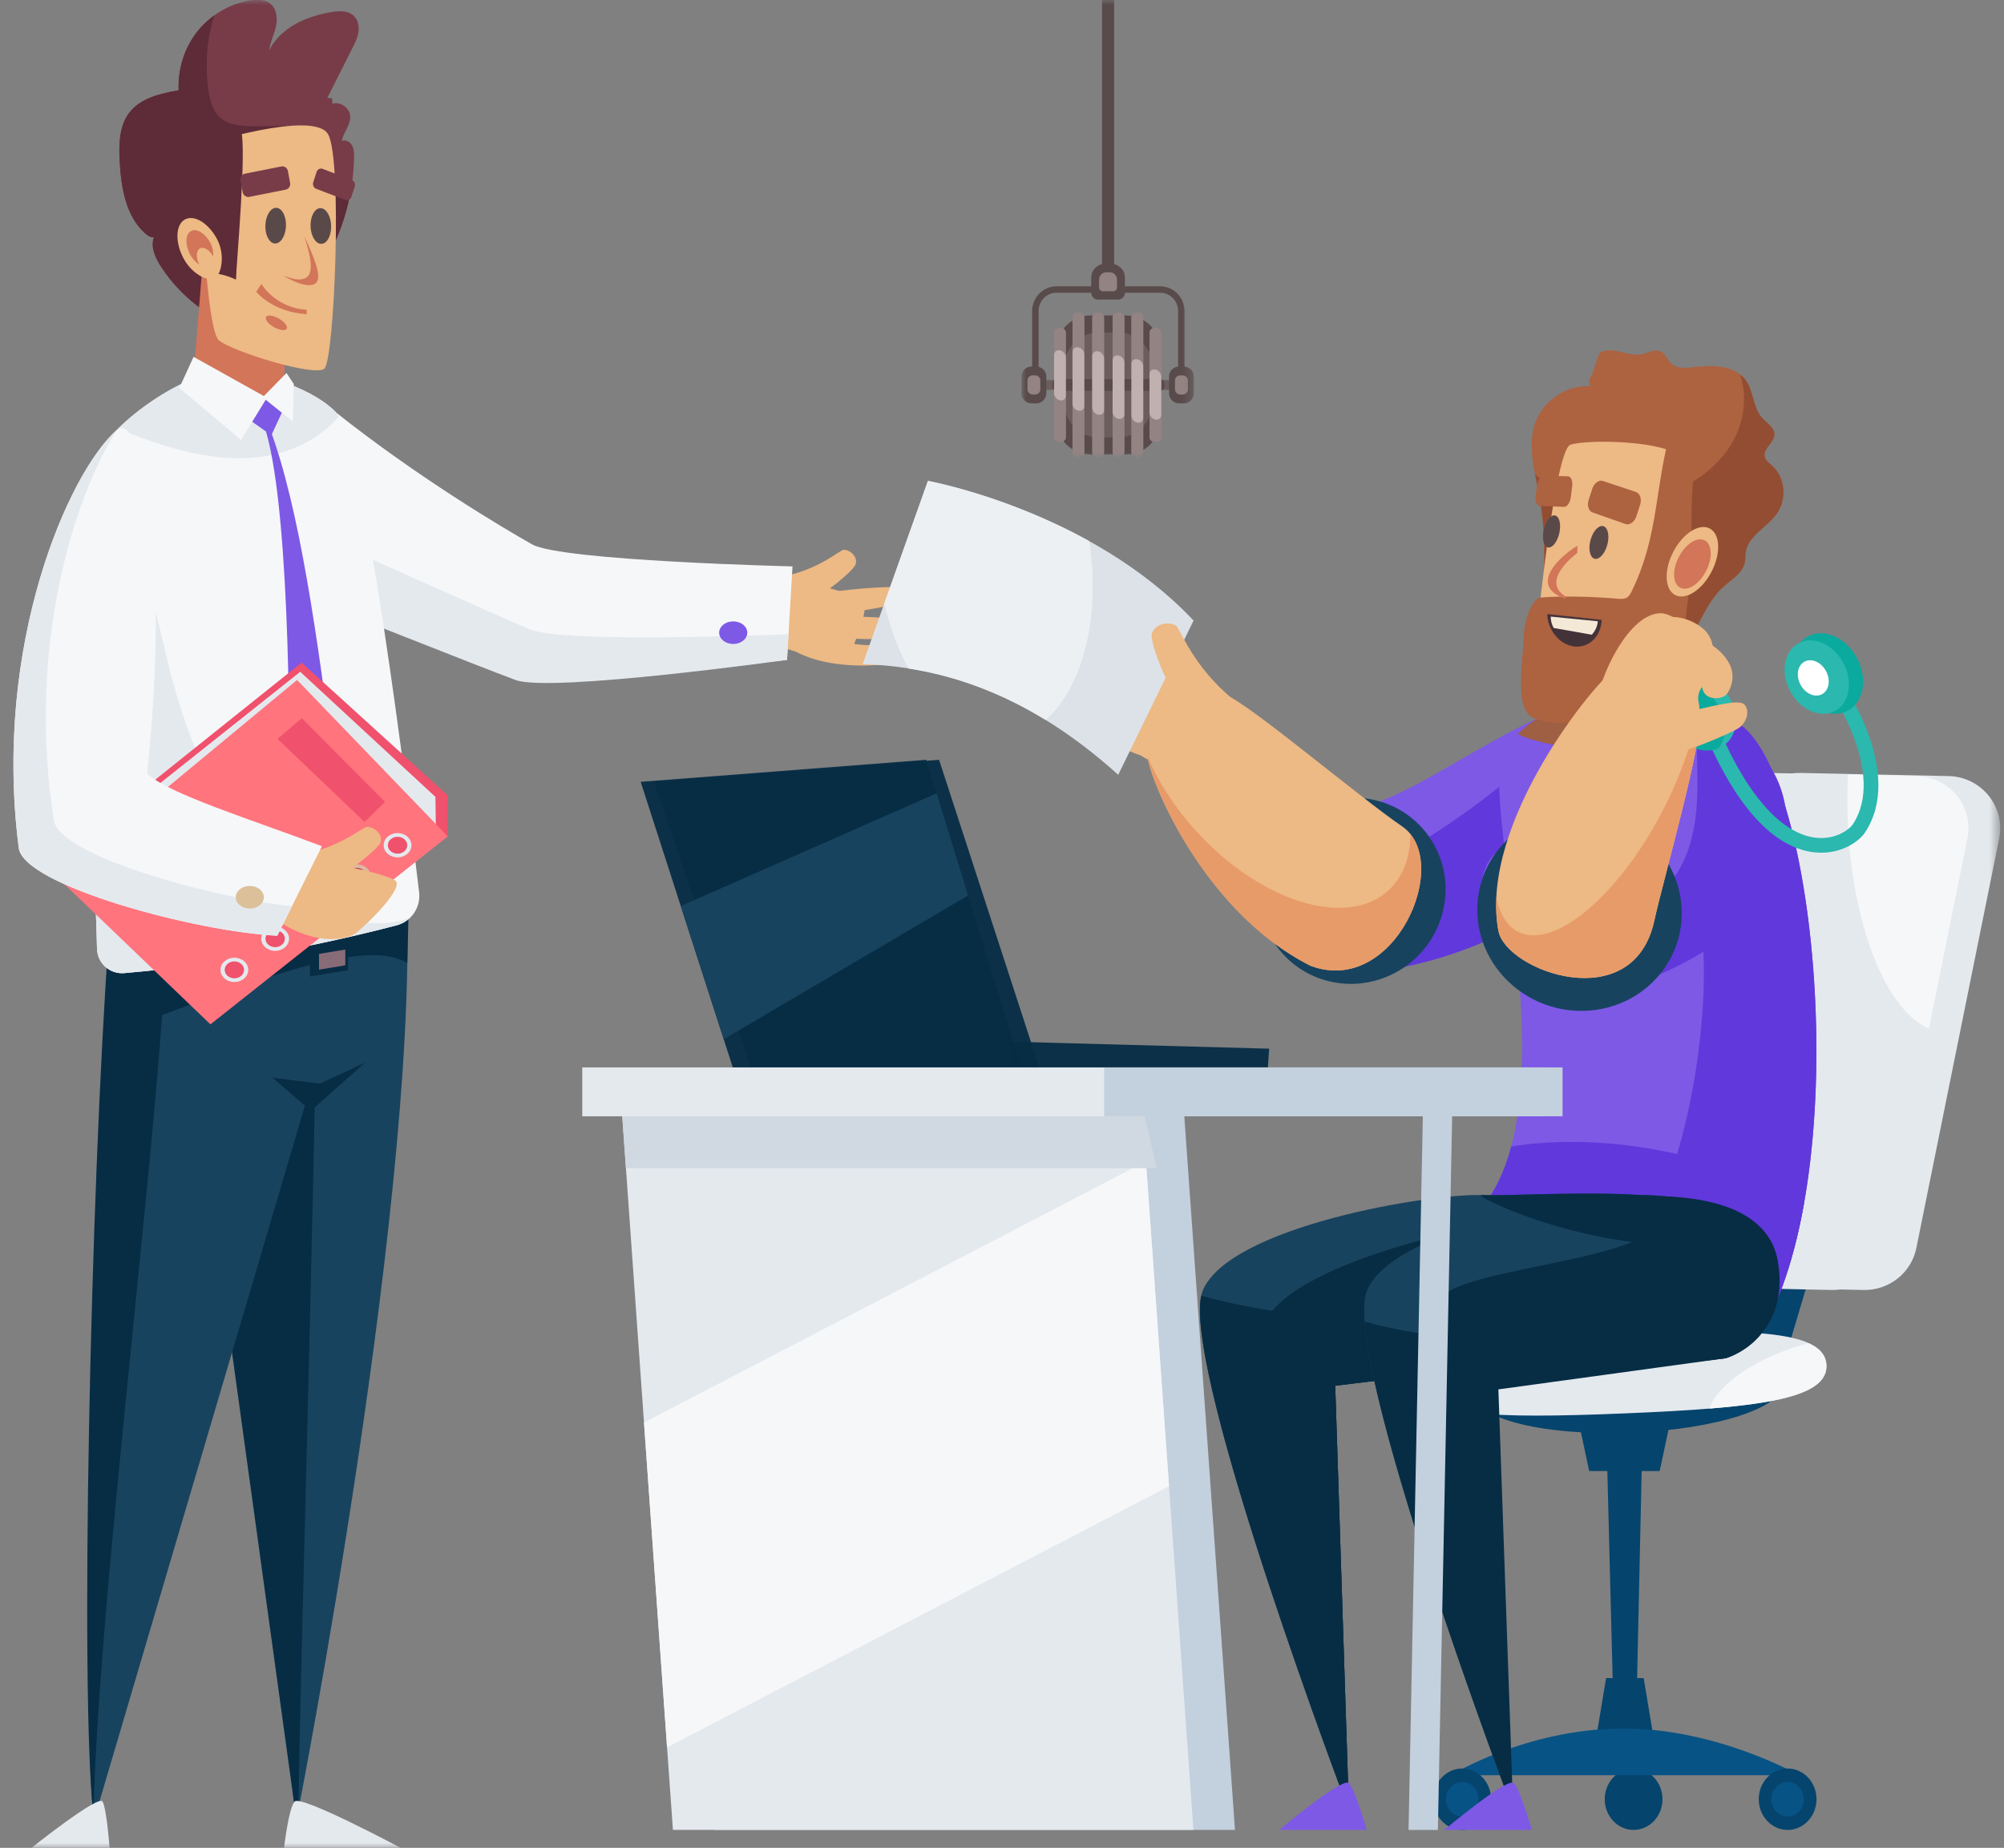 <svg width="206" height="190" viewBox="0 0 206 190" fill="none" xmlns="http://www.w3.org/2000/svg">
<rect x="0" y="0" width="206" height="190" fill="#808080" stroke="none"/>
<g clip-path="url(#clip0_10292_85509)">
<mask id="mask0_10292_85509" style="mask-type:luminance" maskUnits="userSpaceOnUse" x="0" y="0" width="206" height="190">
<path d="M205.447 0H0.555V190H205.447V0Z" fill="white"/>
</mask>
<g mask="url(#mask0_10292_85509)">
<path d="M117.283 66.645C118.632 66.808 123.444 70.05 125.911 72.129L121.344 79.344C115.707 78.221 112.315 73.034 112.992 71.927C113.669 70.82 115.933 66.483 117.283 66.645Z" fill="#EDB984"/>
<path d="M116.064 62.48C116.419 62.77 118.771 65.733 120.808 69.103L117.386 69.578C117.386 69.578 113.994 64.293 114.15 63.407C114.306 62.521 115.544 62.058 116.064 62.48Z" fill="#EDB984"/>
<path d="M111.597 64.512C112.133 64.53 115.091 67.673 117.784 70.651L114.353 71.505C114.353 71.505 109.929 66.859 109.932 65.995C109.935 65.131 111.063 64.494 111.597 64.512Z" fill="#EDB984"/>
<path d="M117.215 77.664C111.96 75.912 108.056 69.88 108.158 69.275C108.26 68.669 109.006 67.204 109.667 67.732C110.327 68.259 112.909 71.49 113.875 71.792C114.841 72.092 120.979 73.266 120.981 73.42C120.983 73.574 117.215 77.664 117.215 77.664Z" fill="#EDB984"/>
<path d="M88.644 61.693C87.819 61.02 83.216 59.895 80.597 59.518L78.549 65.513C82.272 68.112 87.326 67.516 87.652 66.61C87.98 65.703 89.469 62.366 88.644 61.693Z" fill="#EDB984"/>
<path d="M86.728 56.529C86.317 56.537 84.188 58.625 80.172 59.334L83.179 61.705C84.277 61.508 87.77 58.714 87.964 57.991C88.18 57.185 87.329 56.518 86.728 56.529Z" fill="#EDB984"/>
<path d="M91.894 60.378C91.523 60.319 88.415 60.428 85.221 60.908L86.76 63.041C86.76 63.041 91.874 62.398 92.344 61.886C92.812 61.375 92.437 60.465 91.894 60.378Z" fill="#EDB984"/>
<path d="M93.022 63.837C92.724 63.548 89.177 63.407 85.877 63.334L87.184 65.652C87.184 65.652 92.454 65.889 92.991 65.474C93.528 65.059 93.32 64.126 93.022 63.837Z" fill="#EDB984"/>
<path d="M81.811 67.006C85.722 69.091 91.576 68.376 91.898 68.029C92.221 67.683 92.734 66.566 92.051 66.451C91.368 66.336 87.969 66.447 87.263 66.053C86.557 65.659 82.533 62.806 82.436 62.878C82.339 62.952 81.811 67.006 81.811 67.006Z" fill="#EDB984"/>
<path d="M170.894 184.999C170.894 183.255 169.565 181.842 167.925 181.842C166.286 181.842 164.957 183.255 164.957 184.999C164.957 186.742 166.286 188.155 167.925 188.155C169.565 188.155 170.894 186.742 170.894 184.999Z" fill="#05446D"/>
<path d="M187.115 127.545H180.343L176.824 139.345H183.596L187.115 127.545Z" fill="#05446D"/>
<path d="M183.228 142.318C183.135 139.891 176.006 138.193 167.303 138.526C158.601 138.859 151.621 141.096 151.714 143.523C151.807 145.95 158.937 147.648 167.639 147.315C176.341 146.982 183.321 144.745 183.228 142.318Z" fill="#05446D"/>
<path d="M168.822 148.137H165.146L165.807 173.957H168.256L168.822 148.137Z" fill="#05446D"/>
<path d="M168.961 172.543H165.098L164.014 179.046H170.045L168.961 172.543Z" fill="#05446D"/>
<path d="M172.354 143.045H161.611L163.357 151.251H170.608L172.354 143.045Z" fill="#05446D"/>
<path d="M184.936 182.531H149.127C149.127 182.531 156.779 177.82 166.59 177.726C176.401 177.631 184.936 182.531 184.936 182.531Z" fill="#085385"/>
<path d="M186.726 184.999C186.726 183.255 185.397 181.842 183.757 181.842C182.118 181.842 180.789 183.255 180.789 184.999C180.789 186.742 182.118 188.155 183.757 188.155C185.397 188.155 186.726 186.742 186.726 184.999Z" fill="#05446D"/>
<path d="M153.272 184.999C153.272 183.255 151.944 181.842 150.304 181.842C148.665 181.842 147.336 183.255 147.336 184.999C147.336 186.742 148.665 188.155 150.304 188.155C151.944 188.155 153.272 186.742 153.272 184.999Z" fill="#05446D"/>
<path d="M151.976 184.998C151.976 184.016 151.227 183.219 150.304 183.219C149.38 183.219 148.631 184.016 148.631 184.998C148.631 185.98 149.38 186.776 150.304 186.776C151.227 186.776 151.976 185.98 151.976 184.998Z" fill="#085385"/>
<path d="M200.301 79.797L185.061 79.474C182.432 79.418 180.142 81.237 179.626 83.79L171.113 125.891C170.45 129.168 172.941 132.243 176.315 132.315L191.556 132.638C194.184 132.694 196.475 130.875 196.991 128.323L205.504 86.222C206.166 82.943 203.676 79.869 200.301 79.797Z" fill="#E4E9EE"/>
<path d="M197.035 79.797L181.795 79.474C179.167 79.418 176.876 81.237 176.36 83.79L167.848 125.891C167.185 129.168 169.674 132.243 173.05 132.315L188.29 132.638C190.918 132.694 193.209 130.875 193.725 128.323L202.237 86.222C202.9 82.943 200.41 79.869 197.035 79.797Z" fill="#E4E9EE"/>
<path d="M197.036 79.794L189.956 79.644C189.919 80.474 189.898 81.317 189.898 82.17C189.898 93.884 193.505 103.638 198.282 105.786L202.238 86.219C202.901 82.941 200.411 79.866 197.036 79.794Z" fill="#F6F7F9"/>
<path d="M187.747 140.375C187.614 136.866 180.458 136.577 166.677 137.144C152.895 137.712 145.785 138.588 145.918 142.097C146.051 145.606 153.206 145.895 166.988 145.328C180.769 144.76 187.88 143.883 187.747 140.375Z" fill="#E4E9EE"/>
<path d="M185.891 138.1C180.609 139.534 176.583 142.29 175.727 144.83C183.75 144.184 187.848 143.04 187.747 140.372C187.709 139.366 187.074 138.633 185.891 138.1Z" fill="#F6F7F9"/>
<path d="M182.183 47.901C181.859 47.61 181.454 47.337 181.39 46.896C181.276 46.104 182.33 45.544 182.393 44.739C182.454 43.979 181.648 43.532 181.148 42.985C180.198 41.945 180.274 40.249 179.455 39.098C178.322 37.507 176.007 37.528 174.051 37.756C173.266 37.847 172.376 37.916 171.805 37.384C171.41 37.017 171.238 36.413 170.763 36.161C170.285 35.908 169.692 36.107 169.176 36.309C167.621 36.916 166.136 35.578 164.58 36.186C164.229 36.323 163.79 38.417 163.551 38.715C163.311 39.013 163.266 39.507 163.558 39.731C160.998 39.454 158.311 41.379 157.659 43.954C157.422 44.892 157.43 45.866 157.499 46.82C157.722 49.917 159.303 52.206 158.549 62.195L171.721 67.813C174.295 66.106 174.848 62.401 177.157 60.33C178.002 59.571 179.14 58.935 179.361 57.821C179.428 57.481 179.397 57.132 179.445 56.79C179.686 55.07 181.668 54.225 182.666 52.791C183.706 51.298 183.485 49.067 182.183 47.901Z" fill="#AD6240"/>
<path d="M182.184 47.9C181.861 47.61 181.455 47.336 181.391 46.896C181.277 46.103 182.332 45.543 182.395 44.739C182.455 43.978 181.65 43.531 181.149 42.984C180.199 41.944 180.275 40.249 179.457 39.097C179.293 38.868 179.1 38.681 178.892 38.514C179.138 39.324 179.282 40.167 179.282 41.039C179.282 46.842 173.523 51.546 166.419 51.546C163.1 51.546 160.085 50.51 157.803 48.824C158.303 51.286 159.139 54.389 158.55 62.194L171.722 67.812C174.296 66.105 174.849 62.4 177.158 60.329C178.004 59.57 179.142 58.934 179.362 57.821C179.429 57.481 179.398 57.132 179.446 56.789C179.687 55.069 181.669 54.224 182.667 52.791C183.707 51.297 183.487 49.067 182.184 47.9Z" fill="#934D32"/>
<path d="M157.44 74.157C150.152 77.566 141.663 84.087 138.09 82.827C134.517 81.568 128.994 96.156 134.688 99.104C140.383 102.053 155.736 96.976 160.164 91.975C164.591 86.974 164.614 70.802 157.44 74.157Z" fill="#7D59E6"/>
<path d="M160.372 73.943C160.272 77.709 138.588 93.603 132.475 91.273C131.887 94.58 132.297 97.868 134.687 99.106C140.382 102.055 155.735 96.977 160.163 91.976C163.872 87.786 164.486 75.766 160.372 73.943Z" fill="#6138DB"/>
<path d="M178.591 74.316C172.328 70.612 158.803 69.952 154.59 77.365C151.884 82.129 161.784 113.206 152.141 124.388L180.707 137.496C190.78 121.561 186.882 79.219 178.591 74.316Z" fill="#7D59E6"/>
<path d="M185.45 123.696C181.594 121.416 176.788 119.558 171.432 118.454C165.612 117.254 160.036 117.127 155.346 117.888C154.671 120.421 153.643 122.647 152.141 124.388L180.707 137.496C182.94 133.963 184.486 129.13 185.45 123.696Z" fill="#6138DB"/>
<path d="M178.591 74.318C172.915 70.962 161.273 70.105 156.006 75.492C159.097 76.894 165.231 77.57 172.222 77.073C175.151 76.864 177.9 76.472 180.319 75.954C179.768 75.23 179.191 74.673 178.591 74.318Z" fill="#9E5F43"/>
<path d="M174.372 72.576L162.068 77.901L161.32 72.538C164.565 71.735 168.77 70.93 174.372 72.576Z" fill="#D1B386"/>
<path d="M178.592 74.316C177.657 73.763 176.527 73.142 175.098 72.793C172.915 78.046 174.412 88.328 175.041 96.872C175.811 107.352 172.399 125.017 166.402 129.728L180.708 137.496C190.781 121.561 186.883 79.219 178.592 74.316Z" fill="#6138DB"/>
<path d="M160.505 139.654L137.252 142.481L138.665 186.206C138.665 186.206 120.852 139.277 123.64 132.681C126.428 126.085 147.003 122.696 152.295 122.88C157.716 123.069 178.317 121.184 179.247 126.838C180.544 134.734 160.505 139.654 160.505 139.654Z" fill="#18435F"/>
<path d="M147.68 136.01C138.235 136.01 129.682 134.947 123.479 133.228C121.695 141.497 138.665 186.206 138.665 186.206L137.252 142.481L160.505 139.654C160.505 139.654 173.796 136.389 178.027 130.912C172.279 133.943 160.849 136.01 147.68 136.01Z" fill="#072D45"/>
<path d="M161.083 124.922C155.791 124.738 132.837 129.384 130.049 135.98C127.766 141.381 135.629 174.194 138.554 185.912C138.627 186.105 138.665 186.207 138.665 186.207L137.253 142.482L160.505 139.655C160.505 139.655 181.307 134.696 180.009 126.8C179.996 126.716 179.963 126.638 179.94 126.557C178.064 122.183 164.648 125.046 161.083 124.922Z" fill="#072D45"/>
<path d="M177.389 139.654L153.38 142.481L155.549 186.206C155.549 186.206 137.737 139.277 140.525 132.681C143.313 126.085 163.888 122.696 169.179 122.88C174.601 123.069 181.571 124.388 182.5 130.042C183.798 137.937 177.389 139.654 177.389 139.654Z" fill="#18435F"/>
<path d="M182.5 130.042C181.755 125.509 177.128 123.766 172.529 123.154C176.969 124.703 179.721 126.851 179.721 129.225C179.721 133.944 168.864 137.769 155.471 137.769C149.717 137.769 144.435 137.062 140.277 135.882C141.196 148.391 155.549 186.206 155.549 186.206L153.38 142.481L177.389 139.654C177.389 139.654 183.798 137.937 182.5 130.042Z" fill="#072D45"/>
<path d="M169.18 122.881C169.024 122.876 168.853 122.874 168.671 122.875C162.423 122.492 155.193 122.982 152.297 122.881C151.282 122.846 161.704 128.096 173.439 128.096C176.303 128.096 179.065 127.973 181.66 127.747C179.455 124.022 173.769 123.041 169.18 122.881Z" fill="#072D45"/>
<path d="M147.901 133.624C144.485 138.383 152.943 174.054 155.442 185.926C155.512 186.109 155.548 186.207 155.548 186.207L154.026 142.859L177.389 139.655C177.389 139.655 184.066 137.655 182.767 129.76C182.485 128.038 181.26 123.447 171.352 123.02C174.192 129.855 150.696 129.729 147.901 133.624Z" fill="#072D45"/>
<path d="M130.461 107.826L103.893 107.107V111.101L130.284 110.445L130.461 107.826Z" fill="#072D45" fill-opacity="0.95"/>
<path d="M96.531 78.123L67.217 80.389L77.779 111.506H107.4L96.531 78.123Z" fill="#072D45" fill-opacity="0.95"/>
<path d="M95.212 78.123L65.859 80.389L75.894 111.506H105.515L95.212 78.123Z" fill="#072D45" fill-opacity="0.95"/>
<path d="M74.393 106.852L99.515 92.07L96.277 81.578L69.978 93.164L74.393 106.852Z" fill="#18435F"/>
<path d="M41.69 89.898C43.657 120.242 30.474 187.148 30.474 187.148L21.029 111.95L41.69 89.898Z" fill="#18435F"/>
<path d="M32.589 98.818L19.898 110.378L30.474 187.147C30.474 187.147 30.547 186.774 30.68 186.084C30.858 171.203 32.337 123.57 32.589 98.818Z" fill="#072D45"/>
<path d="M11.92 96.777C10.051 122.983 8.151 175.086 9.659 187.148L31.566 112.921L35.354 110.881L38.683 89.898L11.92 96.777Z" fill="#18435F"/>
<path d="M16.67 104.367C27.195 100.47 37.851 96.442 41.871 99.041L42.074 90.747C31.814 88.592 21.513 90.234 11.166 96.495C9.316 122.423 8.175 173.974 9.611 186.746C10.013 166.794 15.117 126.138 16.67 104.367Z" fill="#072D45"/>
<path d="M34.537 42.406C42.83 49.003 51.688 54.28 54.703 55.976C57.719 57.673 81.466 58.237 81.466 58.237L80.901 67.85C80.901 67.85 56.714 70.551 53.133 69.231C49.552 67.913 31.898 61.63 31.898 61.63L34.537 42.406Z" fill="#F6F7F9"/>
<path d="M54.45 64.701C51.16 63.314 36.991 56.971 32.796 55.092L31.898 61.63C31.898 61.63 49.426 68.603 53.007 69.923C56.588 71.242 80.901 67.85 80.901 67.85L81.055 65.217C73.735 65.496 57.436 65.959 54.45 64.701Z" fill="#E4E9EE"/>
<path d="M43.083 91.748C41.878 81.567 37.446 45.637 34.537 42.405C32.74 40.408 27.256 37.967 22.663 38.258C18.586 38.517 12.378 43.191 10.978 45.483C7.467 51.235 9.759 87.317 9.972 97.548C10.003 99.036 11.286 100.186 12.769 100.059C24.952 99.016 35.93 96.414 40.774 95.143C42.285 94.747 43.267 93.299 43.083 91.748Z" fill="#F6F7F9"/>
<path d="M40.822 94.75C32.431 96.313 21.884 87.493 17.198 67.848C15.444 60.496 11.59 44.479 10.978 45.483C7.467 51.234 9.759 87.317 9.972 97.548C10.003 99.036 11.286 100.186 12.769 100.059C24.952 99.015 35.93 96.413 40.774 95.143C41.324 94.998 41.801 94.712 42.181 94.334C41.745 94.518 41.293 94.662 40.822 94.75Z" fill="#E4E9EE"/>
<path d="M41.259 190.039H29.197C29.197 190.039 29.653 185.975 30.282 185.239C30.912 184.502 41.259 190.039 41.259 190.039Z" fill="#E4E9EE"/>
<path d="M131.504 188.154H140.496C140.496 188.154 139.313 184.091 138.692 183.354C138.07 182.618 131.504 188.154 131.504 188.154Z" fill="#7D59E6"/>
<path d="M148.467 188.154H157.459C157.459 188.154 156.276 184.091 155.655 183.354C155.032 182.618 148.467 188.154 148.467 188.154Z" fill="#7D59E6"/>
<path d="M3.188 190.039H11.27C11.27 190.039 10.965 185.975 10.543 185.239C10.121 184.502 3.188 190.039 3.188 190.039Z" fill="#E4E9EE"/>
<path d="M121.651 113.521H68.147L73.444 188.154H126.949L121.651 113.521Z" fill="#C3D0DE"/>
<path d="M117.38 113.521H63.875L69.173 188.154H122.678L117.38 113.521Z" fill="#E4E9EE"/>
<path d="M68.57 179.665L120.169 152.811L117.798 119.414L66.199 146.268L68.57 179.665Z" fill="#F6F7F9"/>
<path d="M118.908 120.117L117.38 113.521H63.875L64.343 120.117H118.908Z" fill="#D0D9E1"/>
<path d="M149.314 112.768H146.299L144.791 188.155H147.806L149.314 112.768Z" fill="#C3D0DE"/>
<path d="M169.894 78.451C165.864 84.905 157.994 86.497 154.458 87.394C150.922 88.291 151.336 98.892 156.978 101.584C164.24 105.048 178.542 96.618 181.291 90.716C186.909 78.652 175.32 69.762 169.894 78.451Z" fill="#7D59E6"/>
<path d="M174.82 74.57C173.391 76.728 177.036 87.644 169.355 92.914C163.852 96.69 158.012 99.726 153.553 98.063C154.338 99.577 155.47 100.864 156.978 101.584C164.24 105.048 179.529 97.029 182.277 91.127C186.057 83.009 181.856 75.01 174.82 74.57Z" fill="#6138DB"/>
<path d="M158.863 109.752H59.853V114.778H158.863V109.752Z" fill="#E4E9EE"/>
<path d="M148.287 93.86C149.623 88.725 146.554 83.546 141.433 82.293C136.312 81.04 131.078 84.187 129.742 89.324C128.407 94.46 131.476 99.638 136.597 100.891C141.718 102.144 146.952 98.996 148.287 93.86Z" fill="#18435F"/>
<path d="M134.713 99.303C123.368 93.571 117.889 79.419 117.932 77.531C117.974 75.641 123.589 70.489 126.061 71.478C128.534 72.467 139.768 81.997 144.121 84.962C149.39 88.552 143.367 102.552 134.713 99.303Z" fill="#EDB984"/>
<path d="M144.99 85.769C144.96 88.15 144.228 90.195 142.702 91.58C138.404 95.479 129.548 92.718 122.92 85.415C120.72 82.989 119.055 80.369 117.953 77.807C118.319 80.498 123.802 93.79 134.712 99.304C142.814 102.346 148.61 90.266 144.99 85.769Z" fill="#E79B69"/>
<path d="M162.885 76.14C163.016 71.859 163.324 64.922 163.324 64.922L172.905 64.016L172.774 72.443L162.885 76.14Z" fill="#D27558"/>
<path d="M157.408 70.672C165.939 72.011 171.912 67.898 171.912 67.898C171.912 67.898 174.256 48.745 172.778 47.023C171.301 45.302 163.308 45.146 161.445 45.719C159.581 46.293 157.408 70.672 157.408 70.672Z" fill="#EDB984"/>
<path d="M174.223 44.695L171.904 43.674C170.037 49.981 170.613 54.903 167.721 60.812C167.61 61.039 167.487 61.272 167.278 61.415C166.982 61.619 166.591 61.591 166.233 61.56C163.855 61.351 160.742 61.252 158.363 61.44C157.431 61.514 156.695 64.024 156.664 64.958C156.557 68.129 155.567 73.052 157.732 73.879C162.416 75.666 173.626 72.183 173.233 65.841C173.074 63.289 173.797 60.755 173.868 58.199C173.958 54.964 173.712 51.707 174.161 48.502C174.339 47.233 174.621 45.913 174.223 44.695Z" fill="#AD6240"/>
<path d="M163.538 55.389C163.827 54.484 164.426 53.92 164.88 54.127C165.334 54.335 165.47 55.242 165.182 56.153C164.893 57.068 164.288 57.636 163.833 57.42C163.38 57.206 163.249 56.295 163.538 55.389Z" fill="#5A4949"/>
<path d="M160.248 54.983C160.495 54.088 160.353 53.213 159.935 53.027C159.517 52.842 158.98 53.41 158.733 54.298C158.485 55.187 158.621 56.066 159.039 56.258C159.458 56.45 160 55.879 160.248 54.983Z" fill="#5A4949"/>
<path d="M164.768 49.453L168.167 50.589C168.593 50.731 168.784 51.324 168.591 51.913L168.209 53.082C168.016 53.673 167.514 54.03 167.09 53.881L163.701 52.688C163.292 52.544 163.117 51.961 163.307 51.385L163.683 50.245C163.873 49.671 164.358 49.316 164.768 49.453Z" fill="#AD6240"/>
<path d="M161.176 48.975L158.681 48.912C158.377 48.905 158.073 49.345 158 49.897L157.856 50.996C157.782 51.551 157.969 52.01 158.274 52.021L160.779 52.115C161.089 52.127 161.4 51.679 161.471 51.115L161.611 50.002C161.681 49.442 161.486 48.983 161.176 48.975Z" fill="#AD6240"/>
<path d="M162.147 56.121C162.147 56.121 162.151 56.413 162.135 56.854C160.741 57.931 158.73 60.081 161.017 61.371L160.888 61.563C156.674 60.055 161.127 56.668 162.147 56.121Z" fill="#D27558"/>
<path d="M159.053 63.143C159.058 63.283 159.063 63.423 159.085 63.566C159.318 65.083 160.507 66.361 161.9 66.478C163.354 66.599 164.572 65.442 164.645 63.738L159.053 63.143Z" fill="#443239"/>
<path d="M159.71 64.57L163.627 65.262C163.96 64.899 164.201 64.435 164.243 63.88L159.412 63.4C159.413 63.508 159.412 63.617 159.427 63.728C159.468 64.031 159.568 64.314 159.71 64.57Z" fill="#F4E9D6"/>
<path d="M175.937 58.785C176.918 56.895 176.833 54.904 175.747 54.339C174.661 53.773 172.987 54.846 172.005 56.736C171.025 58.625 171.11 60.616 172.196 61.182C173.281 61.747 174.956 60.675 175.937 58.785Z" fill="#EDB984"/>
<path d="M175.369 58.723C176.066 57.38 176.006 55.965 175.234 55.563C174.462 55.16 173.271 55.923 172.574 57.267C171.876 58.609 171.937 60.025 172.709 60.427C173.48 60.829 174.672 60.066 175.369 58.723Z" fill="#D27558"/>
<path d="M182.744 86.153C180.251 84.424 177.42 80.91 174.723 74.107L176.124 73.552C180.268 83.999 184.525 85.925 186.696 86.144C188.722 86.349 190.118 85.283 190.475 84.736C193.916 79.471 188.197 71.165 188.138 71.082L189.376 70.219C189.636 70.593 195.729 79.453 191.738 85.561C191.096 86.544 189.182 87.91 186.544 87.644C185.441 87.533 184.145 87.125 182.744 86.153Z" fill="#2BB8AE"/>
<path d="M177.375 76.506C178.832 75.327 178.792 72.863 177.286 71.002C175.78 69.141 173.379 68.587 171.922 69.766C170.466 70.944 170.506 73.408 172.011 75.27C173.517 77.131 175.919 77.684 177.375 76.506Z" fill="#2BB8AE"/>
<path d="M189.95 73.066C191.6 72.177 192.016 69.748 190.88 67.641C189.745 65.533 187.487 64.545 185.837 65.434C184.188 66.323 183.772 68.752 184.908 70.859C186.044 72.967 188.302 73.955 189.95 73.066Z" fill="#0BAA9E"/>
<path d="M176.152 71.84C174.874 70.246 172.945 69.625 171.494 70.211C170.48 71.507 170.646 73.659 171.982 75.325C173.26 76.919 175.19 77.541 176.64 76.954C177.654 75.658 177.489 73.506 176.152 71.84Z" fill="#0BAA9E"/>
<path d="M188.627 73.101C190.131 72.29 190.511 70.075 189.475 68.153C188.439 66.232 186.38 65.331 184.877 66.142C183.373 66.952 182.993 69.167 184.029 71.089C185.065 73.01 187.123 73.911 188.627 73.101Z" fill="#2BB8AE"/>
<path d="M187.295 71.377C188.018 70.987 188.201 69.923 187.703 68.999C187.205 68.075 186.215 67.642 185.492 68.032C184.77 68.422 184.587 69.486 185.085 70.41C185.583 71.334 186.573 71.766 187.295 71.377Z" fill="white"/>
<path d="M172.873 93.715C172.769 88.068 167.981 83.49 162.178 83.49C156.375 83.49 151.755 88.068 151.859 93.715C151.963 99.361 156.752 103.939 162.555 103.939C168.358 103.939 172.978 99.361 172.873 93.715Z" fill="#18435F"/>
<path d="M154.025 95.696C151.967 84.498 164.349 69.654 165.997 68.835C167.651 68.013 174.347 70.646 174.756 73.257C175.167 75.881 170.898 90.745 170.058 94.645C167.904 104.651 154.784 99.831 154.025 95.696Z" fill="#EDB984"/>
<path d="M170.058 94.645C170.897 90.745 175.166 75.881 174.755 73.257C174.731 73.099 174.68 72.941 174.612 72.783C174.085 75.909 172.878 79.513 171.026 83.141C166.481 92.04 159.773 97.71 156.041 95.804C154.882 95.212 154.147 93.958 153.82 92.243C153.763 93.419 153.818 94.577 154.024 95.697C154.784 99.832 167.903 104.652 170.058 94.645Z" fill="#E79B69"/>
<path d="M88.672 68.3L95.387 49.447C95.387 49.447 112.015 52.467 122.693 63.808L114.947 79.669C107.313 72.775 98.709 68.562 88.672 68.3Z" fill="#DCE2E8"/>
<path d="M31.96 114.211L37.551 109.248L32.886 111.412L28.002 110.818L31.96 114.211Z" fill="#072D45"/>
<path d="M35.776 97.398L31.852 98.052V100.407L35.776 99.753V97.398Z" fill="#072D45"/>
<path d="M35.495 97.631L32.793 98.081V99.702L35.495 99.252V97.631Z" fill="#876C77"/>
<path d="M12.096 44.124C14.829 44.939 27.248 51.137 34.838 42.848C34.736 42.665 34.635 42.515 34.536 42.405C32.739 40.408 27.255 37.967 22.662 38.258C19.285 38.473 14.453 41.714 12.096 44.124Z" fill="#E4E9EE"/>
<path d="M36.401 1.664C35.819 1.073 34.887 1.108 34.09 1.238C31.508 1.661 28.84 2.827 27.665 5.178C27.776 4.343 28.169 3.582 28.356 2.763C28.542 1.944 28.465 0.956 27.817 0.403C27.253 -0.078 26.444 -0.075 25.731 0.041C23.609 0.385 21.646 1.533 20.307 3.212C18.968 4.891 18.264 7.088 18.363 9.281C16.453 9.618 14.378 10.094 13.235 11.662C12.232 13.038 12.21 14.912 12.307 16.648C12.457 19.302 12.927 22.22 14.922 23.996C15.176 24.222 15.489 24.436 15.818 24.393C15.453 25.418 15.986 26.566 16.598 27.493C17.744 29.228 19.224 30.74 20.927 31.913L30.129 31.223C34.005 27.306 36.293 21.811 36.393 16.18C36.401 15.759 36.391 15.315 36.183 14.943C35.975 14.572 35.502 14.313 35.131 14.491C35.3 13.571 36.102 12.803 35.988 11.865C35.887 11.042 34.948 10.419 34.178 10.663C34.161 10.474 34.144 10.285 34.127 10.095C33.966 10.089 33.804 10.083 33.643 10.077C34.509 8.356 35.375 6.635 36.241 4.914C36.499 4.4 36.761 3.876 36.847 3.301C36.932 2.727 36.813 2.083 36.401 1.664Z" fill="#773C48"/>
<path d="M29.888 12.938C23.799 12.938 21.25 13.965 21.25 6.549C21.25 4.787 21.536 3.11 22.042 1.568C21.393 2.033 20.806 2.585 20.307 3.212C18.968 4.89 18.264 7.087 18.362 9.28C16.453 9.617 14.377 10.093 13.235 11.661C12.232 13.037 12.21 14.911 12.307 16.647C12.457 19.302 12.927 22.219 14.922 23.995C15.176 24.221 15.489 24.435 15.818 24.392C15.452 25.417 15.986 26.565 16.598 27.492C17.743 29.228 19.224 30.739 20.926 31.912L30.128 31.222C33.327 27.991 35.44 23.684 36.139 19.113C34.935 19.663 31.249 12.938 29.888 12.938Z" fill="#5E2B38"/>
<path d="M20.967 25.348L19.836 39.389C25.378 44.223 28.723 44.633 29.224 39.317L29.448 27.044L20.967 25.348Z" fill="#D27558"/>
<path d="M20.712 14.921C20.523 18.69 21.183 33.862 22.502 34.993C23.821 36.123 32.302 38.762 33.338 37.914C34.375 37.066 35.223 16.334 33.716 13.79C32.208 11.245 20.712 14.921 20.712 14.921Z" fill="#EDB984"/>
<path d="M24.754 13.32C24.554 12.765 19.463 14.639 18.725 16.344L19.354 25.038C19.971 25.175 20.465 25.661 20.764 26.219C21.062 26.776 21.193 27.405 21.321 28.025C22.336 28.07 23.341 28.319 24.259 28.753C24.266 27.421 25.407 15.135 24.754 13.32Z" fill="#5E2B38"/>
<path d="M22.293 24.549C21.403 22.901 19.917 22.023 18.974 22.587C18.032 23.151 17.989 24.943 18.879 26.591C19.769 28.238 21.471 29.024 22.115 28.589C22.759 28.153 23.183 26.196 22.293 24.549Z" fill="#EDB984"/>
<path d="M27.892 44.76L25.631 43.157L27.123 40.721L29.117 42.121L27.892 44.76Z" fill="#7D59E6"/>
<path d="M27.751 44.1L27.344 44.37C30.013 53.523 29.731 80.568 29.731 80.568L32.086 84.243L34.442 79.72C32.671 65.656 30.775 52.192 27.751 44.1Z" fill="#7D59E6"/>
<path d="M18.432 39.89L19.9 36.69L27.439 40.898L24.784 45.233L18.432 39.89Z" fill="#F6F7F9"/>
<path d="M30.108 43.348L26.998 40.85L29.448 38.353L30.202 39.485L30.108 43.348Z" fill="#F6F7F9"/>
<path d="M21.614 24.954C21.077 23.961 20.181 23.431 19.612 23.771C19.043 24.111 19.017 25.192 19.554 26.186C20.091 27.179 21.117 27.653 21.506 27.391C21.894 27.128 22.15 25.948 21.614 24.954Z" fill="#D27558"/>
<path d="M21.919 26.372C21.546 25.686 20.927 25.319 20.536 25.553C20.145 25.788 20.13 26.535 20.502 27.222C20.875 27.909 21.583 28.237 21.85 28.056C22.117 27.875 22.291 27.059 21.919 26.372Z" fill="#EDB984"/>
<path d="M6.078 88.077L31.003 68.131L45.986 81.748L46.034 86.004L21.757 103.127L6.078 88.077Z" fill="#F0516C"/>
<path d="M14.982 81.702L30.861 69.074L44.761 81.937L44.808 85.377L14.982 81.702Z" fill="#E4E9EE"/>
<path d="M5.953 90.276L30.538 69.918L46.034 86.004L21.631 105.326L5.953 90.276Z" fill="#FF747D"/>
<path d="M42.295 86.91C42.295 86.22 41.656 85.662 40.866 85.662C40.077 85.662 39.438 86.22 39.438 86.91C39.438 87.598 40.077 88.157 40.866 88.157C41.656 88.157 42.295 87.598 42.295 86.91Z" fill="#E4E9EE"/>
<path d="M41.862 86.909C41.862 86.428 41.415 86.039 40.865 86.039C40.315 86.039 39.869 86.428 39.869 86.909C39.869 87.389 40.315 87.778 40.865 87.778C41.415 87.778 41.862 87.389 41.862 86.909Z" fill="#F0516C"/>
<path d="M38.102 90.113C38.102 89.424 37.462 88.865 36.673 88.865C35.884 88.865 35.244 89.424 35.244 90.113C35.244 90.802 35.884 91.36 36.673 91.36C37.462 91.36 38.102 90.802 38.102 90.113Z" fill="#DDB79E"/>
<path d="M37.668 90.114C37.668 89.634 37.222 89.244 36.672 89.244C36.122 89.244 35.676 89.634 35.676 90.114C35.676 90.594 36.122 90.983 36.672 90.983C37.222 90.983 37.668 90.594 37.668 90.114Z" fill="#B22457"/>
<path d="M33.909 93.317C33.909 92.627 33.269 92.068 32.48 92.068C31.69 92.068 31.051 92.627 31.051 93.317C31.051 94.005 31.69 94.564 32.48 94.564C33.269 94.564 33.909 94.005 33.909 93.317Z" fill="#DDB79E"/>
<path d="M33.475 93.317C33.475 92.836 33.028 92.447 32.479 92.447C31.928 92.447 31.482 92.836 31.482 93.317C31.482 93.797 31.928 94.186 32.479 94.186C33.028 94.186 33.475 93.797 33.475 93.317Z" fill="#B22457"/>
<path d="M29.715 96.521C29.715 95.832 29.076 95.273 28.286 95.273C27.497 95.273 26.857 95.832 26.857 96.521C26.857 97.21 27.497 97.768 28.286 97.768C29.076 97.768 29.715 97.21 29.715 96.521Z" fill="#E4E9EE"/>
<path d="M29.282 96.52C29.282 96.04 28.836 95.65 28.285 95.65C27.735 95.65 27.289 96.04 27.289 96.52C27.289 97.001 27.735 97.389 28.285 97.389C28.836 97.389 29.282 97.001 29.282 96.52Z" fill="#F0516C"/>
<path d="M25.52 99.724C25.52 99.035 24.881 98.477 24.091 98.477C23.302 98.477 22.662 99.035 22.662 99.724C22.662 100.414 23.302 100.973 24.091 100.973C24.881 100.973 25.52 100.414 25.52 99.724Z" fill="#E4E9EE"/>
<path d="M25.087 99.723C25.087 99.243 24.642 98.853 24.091 98.853C23.541 98.853 23.096 99.243 23.096 99.723C23.096 100.204 23.541 100.594 24.091 100.594C24.642 100.594 25.087 100.204 25.087 99.723Z" fill="#F0516C"/>
<path d="M40.633 90.546C39.702 89.825 33.767 88.629 30.811 88.225L28.5 94.646C32.702 97.429 35.847 96.542 36.653 95.888C37.923 94.856 41.565 91.267 40.633 90.546Z" fill="#EDB984"/>
<path d="M37.73 85.022C37.267 85.03 34.863 87.267 30.332 88.026L33.725 90.565C34.965 90.354 38.906 87.361 39.125 86.587C39.368 85.724 38.409 85.01 37.73 85.022Z" fill="#EDB984"/>
<path d="M15.125 79.533C17.637 55.22 14.342 42.16 11.987 44.232C7.078 48.55 -0.768 66.279 1.931 87.197C2.434 91.092 20.338 95.836 28.505 96.212L33.092 87.009C25.778 84.241 17.26 81.606 15.125 79.533Z" fill="#F6F7F9"/>
<path d="M5.535 84.355C2.737 66.609 7.567 51.156 12.018 44.211L11.987 44.232C7.078 48.55 -0.768 66.28 1.931 87.197C2.434 91.093 20.338 95.836 28.505 96.213L30.013 93.188C21.166 92.182 6.096 87.915 5.535 84.355Z" fill="#E4E9EE"/>
<path d="M28.533 75.973L31.027 73.846L39.578 82.454L37.466 84.507L28.533 75.973Z" fill="#F0516C"/>
<path d="M27.124 92.256C27.124 91.614 26.477 91.094 25.679 91.094C24.881 91.094 24.234 91.614 24.234 92.256C24.234 92.898 24.881 93.418 25.679 93.418C26.477 93.418 27.124 92.898 27.124 92.256Z" fill="#DBC09A"/>
<path d="M76.816 65.053C76.816 64.411 76.169 63.891 75.371 63.891C74.573 63.891 73.926 64.411 73.926 65.053C73.926 65.695 74.573 66.215 75.371 66.215C76.169 66.215 76.816 65.695 76.816 65.053Z" fill="#7D59E6"/>
<path d="M160.623 109.752H113.506V114.778H160.623V109.752Z" fill="#C3D0DE"/>
<path d="M185.429 184.998C185.429 184.016 184.68 183.219 183.756 183.219C182.832 183.219 182.084 184.016 182.084 184.998C182.084 185.98 182.832 186.776 183.756 186.776C184.68 186.776 185.429 185.98 185.429 184.998Z" fill="#085385"/>
<path d="M90.902 62.035C91.474 64.519 92.334 66.786 93.398 68.738C98.448 69.528 103.125 71.346 107.489 74.029C111.121 70.828 113.074 63.946 112.063 56.334C112.032 56.1 111.996 55.87 111.961 55.639C103.455 50.917 95.386 49.447 95.386 49.447L90.902 62.035Z" fill="#EDF0F3"/>
<path d="M170.793 63.609C171.969 63.193 173.699 63.527 175.013 64.595C176.326 65.663 176.181 67.317 175.911 67.84C175.641 68.363 173.958 69.281 173.265 67.71C172.572 66.139 171.398 66.612 171.398 66.612L170.793 63.609Z" fill="#EDB984"/>
<path d="M170.68 63.051C167.523 63.111 164.706 69.011 164.192 71.924C163.678 74.837 170.436 77.178 172.093 76.432C173.749 75.685 175.016 74.07 174.613 72.226C174.21 70.384 176.331 69.786 176.403 69.071C176.583 67.282 172.678 63.013 170.68 63.051Z" fill="#EDB984"/>
<path d="M174.13 65.75C175.379 65.769 176.873 66.684 177.712 68.142C178.551 69.601 177.818 71.098 177.376 71.493C176.934 71.888 175.03 72.162 174.953 70.45C174.875 68.738 173.607 68.771 173.607 68.771L174.13 65.75Z" fill="#EDB984"/>
<path d="M29.39 23.348C29.461 22.338 29.048 21.455 28.466 21.375C27.886 21.295 27.357 22.049 27.285 23.058C27.214 24.067 27.627 24.951 28.208 25.031C28.79 25.111 29.318 24.358 29.39 23.348Z" fill="#5A4949"/>
<path d="M28.916 17.116L25.183 17.858C24.869 17.92 24.663 18.232 24.723 18.554L24.95 19.77C25.01 20.093 25.313 20.304 25.627 20.242L29.36 19.501C29.674 19.438 29.88 19.127 29.82 18.804L29.593 17.588C29.533 17.266 29.23 17.054 28.916 17.116Z" fill="#773C48"/>
<path d="M34.041 23.302C34.039 22.289 33.563 21.439 32.978 21.404C32.394 21.368 31.922 22.161 31.924 23.174C31.927 24.187 32.402 25.038 32.987 25.073C33.572 25.108 34.044 24.316 34.041 23.302Z" fill="#5A4949"/>
<path d="M36.167 18.509L33.162 17.362C32.91 17.265 32.632 17.411 32.541 17.688L32.2 18.733C32.11 19.01 32.242 19.313 32.495 19.41L35.5 20.557C35.753 20.654 36.031 20.507 36.121 20.231L36.462 19.186C36.552 18.909 36.421 18.605 36.167 18.509Z" fill="#773C48"/>
<path d="M31.282 24.299C32.068 26.74 32.26 28.246 31.312 28.634C30.719 28.876 29.918 28.647 29.291 28.382L29.271 28.423C29.271 28.423 31.167 29.599 32.193 29.264C33.208 28.931 32.627 27.181 31.282 24.299Z" fill="#D27558"/>
<path d="M26.869 29.205L26.336 29.999C26.404 30.084 28.055 32.088 31.538 32.304L31.512 31.853C28.317 31.654 26.884 29.224 26.869 29.205Z" fill="#D27558"/>
<path d="M29.477 33.797C29.341 34.041 28.754 33.97 28.166 33.638C27.578 33.307 27.21 32.839 27.347 32.595C27.483 32.35 28.07 32.421 28.659 32.753C29.247 33.085 29.614 33.553 29.477 33.797Z" fill="#D27558"/>
<path d="M173.004 73.267C175.649 72.747 178.666 71.816 179.297 72.423C179.913 73.014 179.578 74.306 178.722 74.865C177.873 75.42 172.822 77.59 171.688 77.438C170.534 77.282 171.828 73.498 173.004 73.267Z" fill="#EDB984"/>
<path d="M120.85 64.308C121.338 64.593 122.515 68.473 126.867 71.999L121.692 72.766C120.503 71.798 118.156 66.174 118.401 65.195C118.674 64.104 120.136 63.892 120.85 64.308Z" fill="#EDB984"/>
<mask id="mask1_10292_85509" style="mask-type:luminance" maskUnits="userSpaceOnUse" x="105" y="-9" width="18" height="56">
<path d="M122.722 47H105V-9H122.722V47Z" fill="white"/>
</mask>
<g mask="url(#mask1_10292_85509)">
<path d="M114.528 -9H113.279V28.314H114.528V-9Z" fill="#594B4B"/>
<path d="M115.776 32.438H112.085C110.16 32.438 108.6 33.998 108.6 35.922V43.24C108.6 45.165 110.16 46.725 112.085 46.725H115.776C117.7 46.725 119.261 45.165 119.261 43.24V35.922C119.261 33.998 117.7 32.438 115.776 32.438Z" fill="#594B4B"/>
<path d="M114.951 34.195H112.91C110.984 34.195 109.424 35.756 109.424 37.681V41.481C109.424 43.406 110.984 44.967 112.91 44.967H114.951C116.876 44.967 118.437 43.406 118.437 41.481V37.681C118.437 35.756 116.876 34.195 114.951 34.195Z" fill="#6D5E5E"/>
<path d="M121.762 39.58H121.103V31.996C121.103 30.951 120.284 30.101 119.277 30.101H108.584C107.578 30.101 106.76 30.951 106.76 31.996V38.839H106.1V31.996C106.1 30.588 107.214 29.441 108.584 29.441H119.277C120.647 29.441 121.762 30.588 121.762 31.996V39.58Z" fill="#594B4B"/>
<path d="M114.22 27.133H113.587C112.805 27.133 112.172 27.766 112.172 28.547V30.102C112.172 30.488 112.485 30.801 112.87 30.801H114.936C115.322 30.801 115.634 30.488 115.634 30.102V28.547C115.634 27.766 115.001 27.133 114.22 27.133Z" fill="#594B4B"/>
<path d="M121.076 39.074H106.402V40.089H121.076V39.074Z" fill="#6D5E5E"/>
<path d="M115.086 32.162H114.865C114.592 32.162 114.371 32.383 114.371 32.656V46.506C114.371 46.779 114.592 47 114.865 47H115.086C115.359 47 115.58 46.779 115.58 46.506V32.656C115.58 32.383 115.359 32.162 115.086 32.162Z" fill="#938383"/>
<path d="M117.023 32.162H116.803C116.53 32.162 116.309 32.383 116.309 32.656V46.506C116.309 46.779 116.53 47 116.803 47H117.023C117.296 47 117.517 46.779 117.517 46.506V32.656C117.517 32.383 117.296 32.162 117.023 32.162Z" fill="#938383"/>
<path d="M110.963 32.162H110.742C110.469 32.162 110.248 32.383 110.248 32.656V46.506C110.248 46.779 110.469 47 110.742 47H110.963C111.236 47 111.457 46.779 111.457 46.506V32.656C111.457 32.383 111.236 32.162 110.963 32.162Z" fill="#938383"/>
<path d="M118.879 33.727H118.658C118.385 33.727 118.164 33.948 118.164 34.221V44.939C118.164 45.211 118.385 45.433 118.658 45.433H118.879C119.152 45.433 119.373 45.211 119.373 44.939V34.221C119.373 33.948 119.152 33.727 118.879 33.727Z" fill="#938383"/>
<path d="M109.067 33.727H108.846C108.573 33.727 108.352 33.948 108.352 34.221V44.939C108.352 45.211 108.573 45.433 108.846 45.433H109.067C109.34 45.433 109.561 45.211 109.561 44.939V34.221C109.561 33.948 109.34 33.727 109.067 33.727Z" fill="#938383"/>
<path d="M119.715 39.693V39.473C119.715 39.2 119.494 38.978 119.221 38.978H108.668C108.395 38.978 108.174 39.2 108.174 39.473V39.694C108.174 39.966 108.395 40.188 108.668 40.188L119.221 40.187C119.494 40.187 119.715 39.966 119.715 39.693Z" fill="#594B4B"/>
<path d="M112.997 32.162H112.775C112.502 32.162 112.281 32.383 112.281 32.656V46.506C112.281 46.779 112.502 47 112.775 47H112.997C113.269 47 113.491 46.779 113.491 46.506V32.656C113.491 32.383 113.269 32.162 112.997 32.162Z" fill="#938383"/>
<path d="M115.086 32.162H114.865C114.592 32.162 114.371 32.383 114.371 32.656V46.506C114.371 46.779 114.592 47 114.865 47H115.086C115.359 47 115.58 46.779 115.58 46.506V32.656C115.58 32.383 115.359 32.162 115.086 32.162Z" fill="#938383"/>
<path d="M117.023 32.162H116.803C116.53 32.162 116.309 32.383 116.309 32.656V46.506C116.309 46.779 116.53 47 116.803 47H117.023C117.296 47 117.517 46.779 117.517 46.506V32.656C117.517 32.383 117.296 32.162 117.023 32.162Z" fill="#938383"/>
<path d="M110.963 32.162H110.742C110.469 32.162 110.248 32.383 110.248 32.656V46.506C110.248 46.779 110.469 47 110.742 47H110.963C111.236 47 111.457 46.779 111.457 46.506V32.656C111.457 32.383 111.236 32.162 110.963 32.162Z" fill="#938383"/>
<path d="M118.879 33.727H118.658C118.385 33.727 118.164 33.948 118.164 34.221V44.939C118.164 45.211 118.385 45.433 118.658 45.433H118.879C119.152 45.433 119.373 45.211 119.373 44.939V34.221C119.373 33.948 119.152 33.727 118.879 33.727Z" fill="#938383"/>
<path d="M109.067 33.727H108.846C108.573 33.727 108.352 33.948 108.352 34.221V44.939C108.352 45.211 108.573 45.433 108.846 45.433H109.067C109.34 45.433 109.561 45.211 109.561 44.939V34.221C109.561 33.948 109.34 33.727 109.067 33.727Z" fill="#938383"/>
<path d="M112.997 32.162H112.775C112.502 32.162 112.281 32.383 112.281 32.656V46.506C112.281 46.779 112.502 47 112.775 47H112.997C113.269 47 113.491 46.779 113.491 46.506V32.656C113.491 32.383 113.269 32.162 112.997 32.162Z" fill="#938383"/>
<path d="M106.512 37.685H106.044C105.468 37.685 105 38.153 105 38.73V40.433C105 41.01 105.468 41.477 106.044 41.477H106.512C107.088 41.477 107.556 41.01 107.556 40.433V38.73C107.556 38.153 107.088 37.685 106.512 37.685Z" fill="#594B4B"/>
<path d="M121.679 37.685H121.211C120.635 37.685 120.168 38.153 120.168 38.73V40.433C120.168 41.01 120.635 41.477 121.211 41.477H121.679C122.256 41.477 122.723 41.01 122.723 40.433V38.73C122.723 38.153 122.256 37.685 121.679 37.685Z" fill="#594B4B"/>
<path d="M121.567 38.596H121.324C121.024 38.596 120.781 38.839 120.781 39.138V40.024C120.781 40.324 121.024 40.567 121.324 40.567H121.567C121.867 40.567 122.11 40.324 122.11 40.024V39.138C122.11 38.839 121.867 38.596 121.567 38.596Z" fill="#938383"/>
<path d="M106.401 38.596H106.158C105.858 38.596 105.615 38.839 105.615 39.138V40.024C105.615 40.324 105.858 40.567 106.158 40.567H106.401C106.701 40.567 106.944 40.324 106.944 40.024V39.138C106.944 38.839 106.701 38.596 106.401 38.596Z" fill="#938383"/>
<path d="M114.976 36.549C114.642 36.482 114.371 36.698 114.371 37.032V42.336C114.371 42.669 114.642 42.995 114.976 43.062C115.31 43.13 115.58 42.913 115.58 42.579V37.276C115.58 36.942 115.31 36.617 114.976 36.549Z" fill="#C1B0B0"/>
<path d="M116.913 36.94C116.579 36.873 116.309 37.089 116.309 37.423V42.726C116.309 43.06 116.579 43.385 116.913 43.453C117.246 43.52 117.517 43.304 117.517 42.97V37.667C117.517 37.333 117.246 37.007 116.913 36.94Z" fill="#C1B0B0"/>
<path d="M110.853 35.715C110.519 35.648 110.248 35.864 110.248 36.197V41.501C110.248 41.835 110.519 42.16 110.853 42.227C111.187 42.295 111.457 42.079 111.457 41.745V36.442C111.457 36.108 111.187 35.783 110.853 35.715Z" fill="#C1B0B0"/>
<path d="M118.769 38.002C118.435 37.935 118.164 38.151 118.164 38.485V42.413C118.164 42.748 118.435 43.073 118.769 43.14C119.103 43.208 119.373 42.992 119.373 42.658V38.73C119.373 38.395 119.103 38.071 118.769 38.002Z" fill="#C1B0B0"/>
<path d="M108.956 36.022C108.622 35.955 108.352 36.171 108.352 36.505V40.433C108.352 40.767 108.622 41.092 108.956 41.16C109.29 41.227 109.561 41.011 109.561 40.677V36.749C109.561 36.415 109.29 36.09 108.956 36.022Z" fill="#C1B0B0"/>
<path d="M112.886 36.127C112.552 36.06 112.281 36.276 112.281 36.61V41.913C112.281 42.247 112.552 42.572 112.886 42.64C113.22 42.708 113.491 42.491 113.491 42.157V36.854C113.491 36.52 113.22 36.195 112.886 36.127Z" fill="#C1B0B0"/>
<path d="M114.07 27.992H113.733C113.317 27.992 112.98 28.329 112.98 28.744V29.572C112.98 29.777 113.147 29.943 113.352 29.943H114.451C114.656 29.943 114.822 29.777 114.822 29.572V28.744C114.822 28.329 114.485 27.992 114.07 27.992Z" fill="#938383"/>
</g>
</g>
</g>
<defs>
<clipPath id="clip0_10292_85509">
<rect width="206" height="190" fill="white"/>
</clipPath>
</defs>
</svg>
